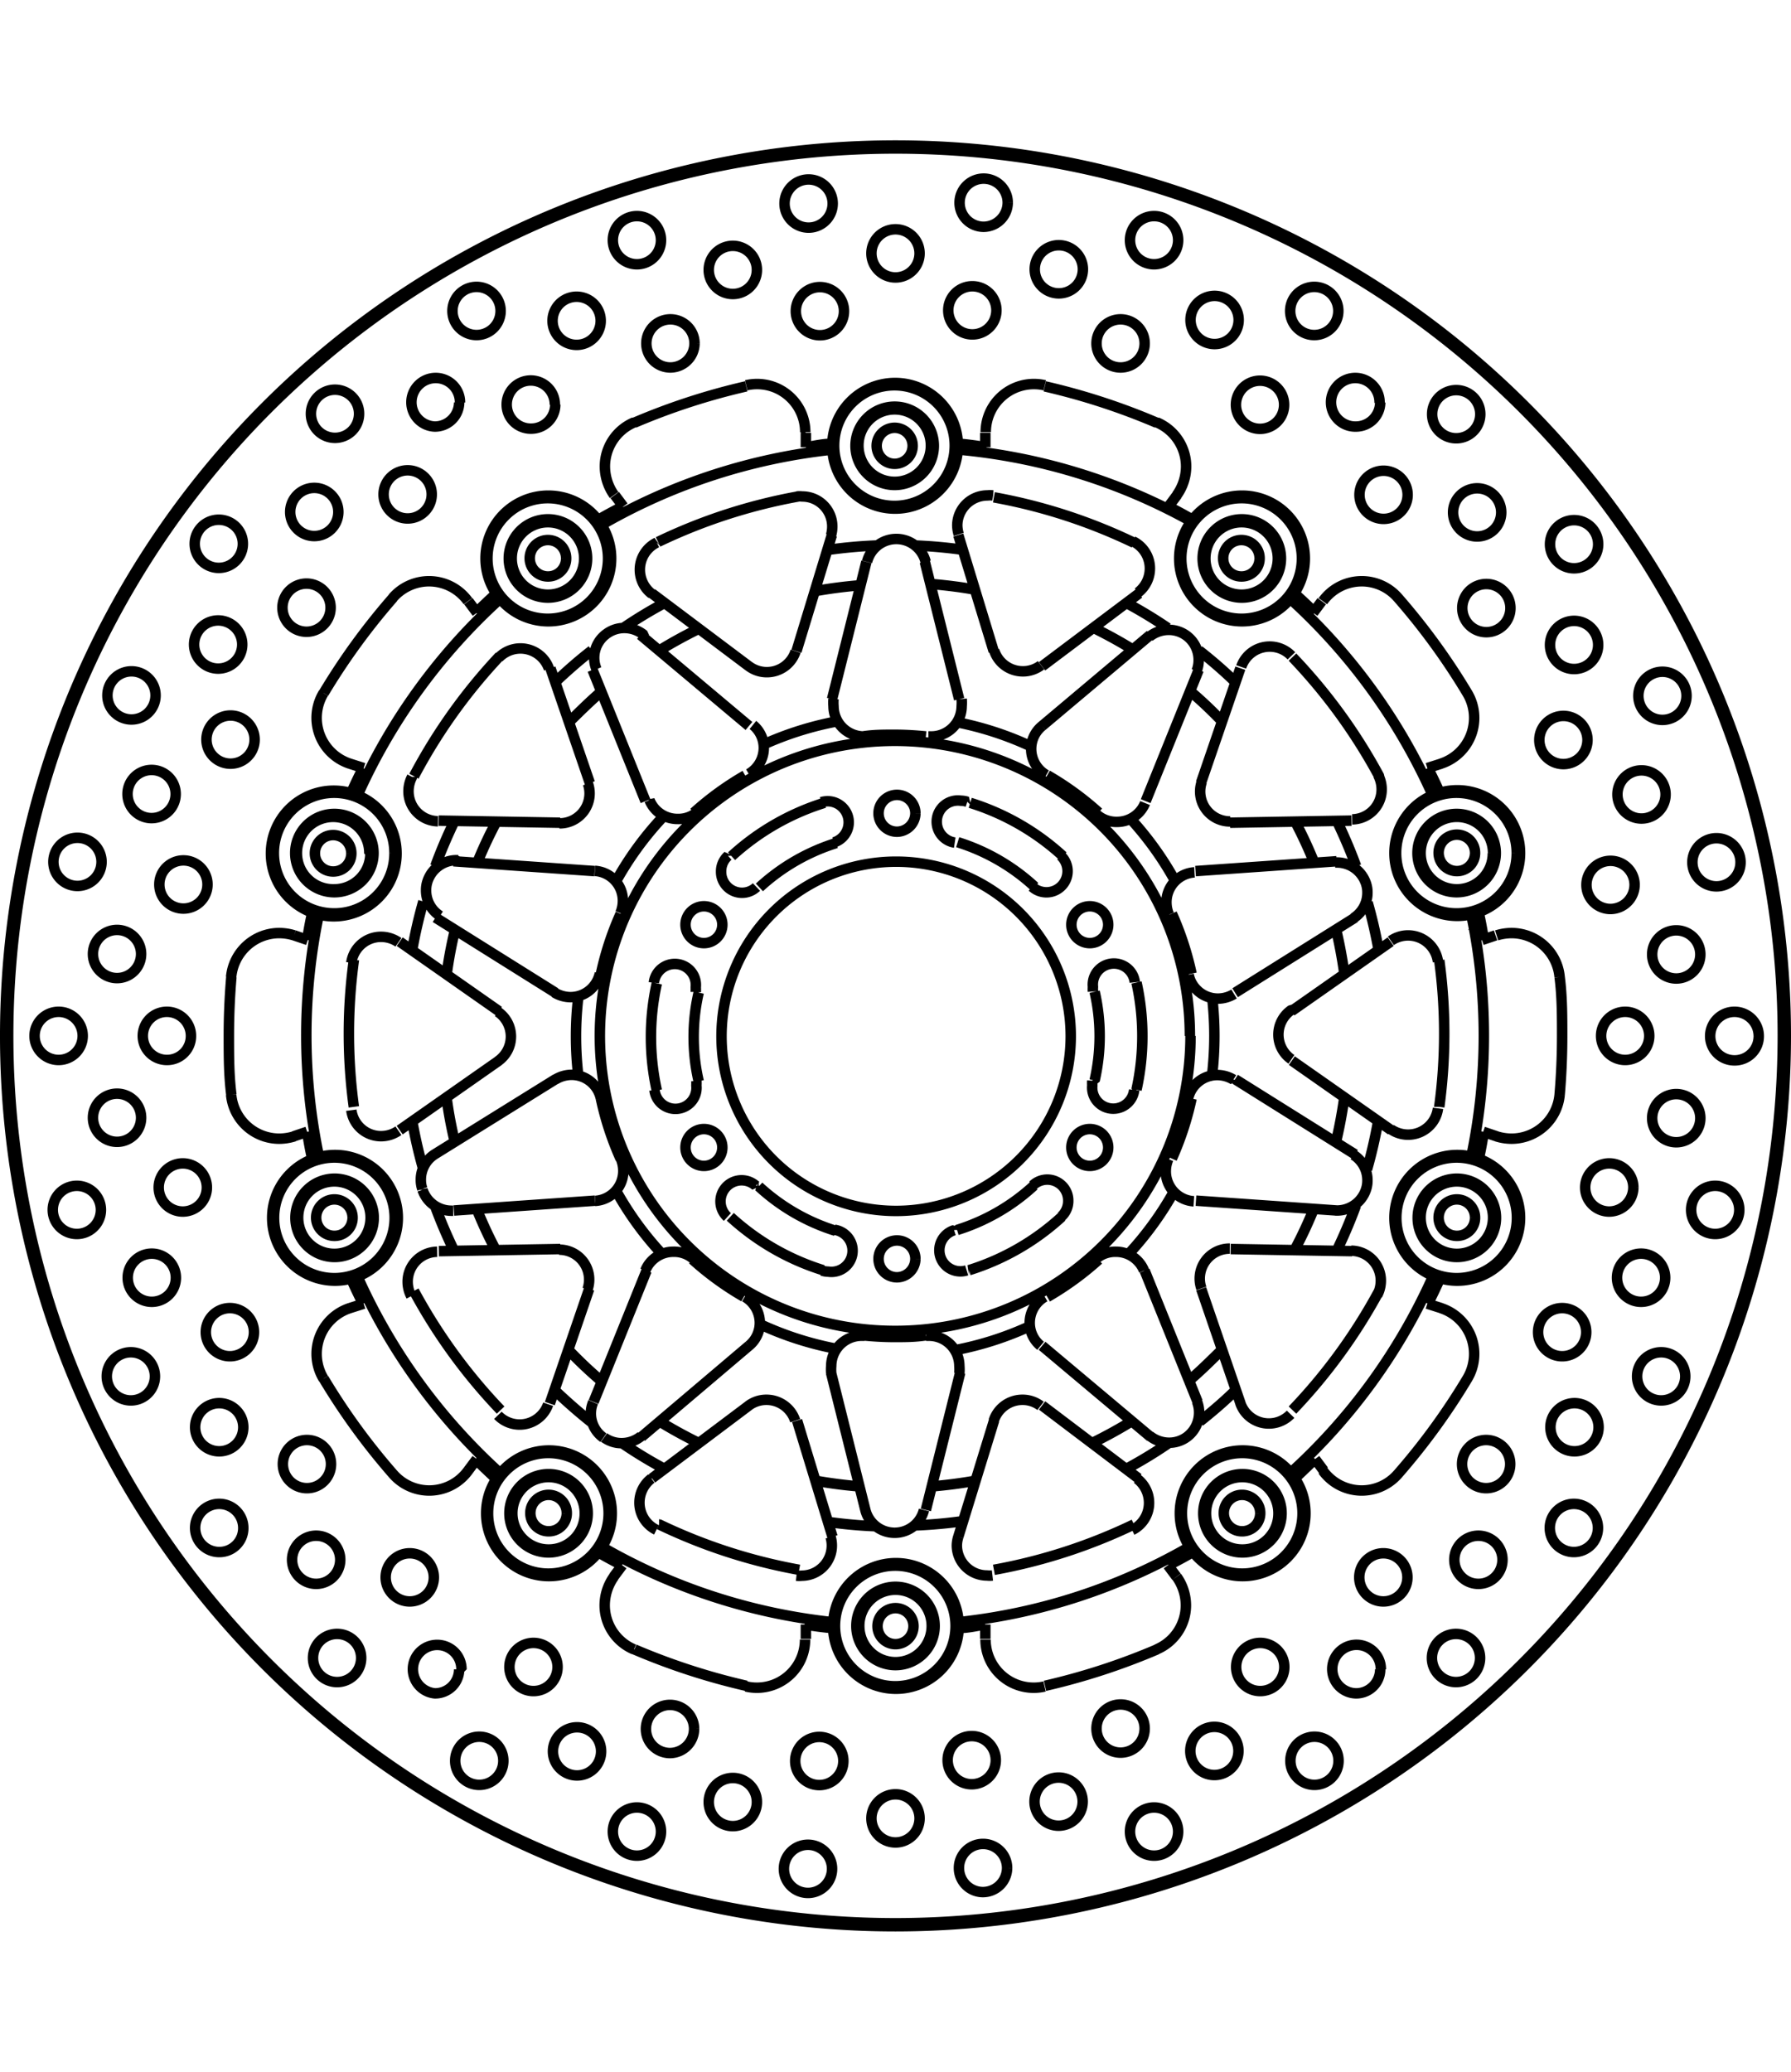 <svg xmlns="http://www.w3.org/2000/svg" width="1934" height="2237" viewBox="0 0 85.54 85.54"><defs><style>.a{fill:none;stroke:#000;stroke-linejoin:bevel;stroke-width:0.5px;}</style></defs><path class="a" d="M291.27,401.63l1.69-5.55m-11.59,36-1.88,5.48M303,402.35l4.63-3.48M272.32,424.5l4.74-3.32m2.93,9-5.8.1m43.62,0-5.8-.1m-34.95-11.36-4.74-3.32m35.28,25.63L303,437.65m-23.48-35.21,1.88,5.48m11.59,36-1.69-5.55m.42-47.17v.69m0,56.22v.69m2.89-51.44-1.64,6.56m-8.86,27.29-2.53,6.27M276,440.21l-.41.55m33.86-46.59-.41.55m-.87,6.13L303,405.2m-23.22,16.86L274,425.65m-6.1-1.07-.65.22M322.06,407l-.66.21m-46.49,21.13,6.74-.47m28.7,0,6.74.47m4.31,4.45.66.21m-54.78-17.8.65.22m6.1-1.07,5.73,3.59M303,434.8l5.18,4.35m-32.58-39.91.41.55m33,45.49.41.55m-27.89-43.31,2.53,6.27m8.86,27.29,1.64,6.56m5.73,6.16v-.69m0-56.22v-.69m-17.75,54.63.41-.55m33-45.49.41-.55m7.65,16.18.65-.22M269.94,433l.66-.21m0-25.58-.66-.21m54.78,17.8-.65-.22M283,394.72l-.41-.55m33.86,46.59-.41-.55m-18.59,2.43,1.64-6.56m8.86-27.29,2.53-6.27m-26.61,36.63L289,434.8m23.22-16.86,5.73-3.59m-.88-2.69-6.74.47m-28.7,0-6.74-.47m43.06,14-5.73-3.59M289,405.2l-5.18-4.35m26.61,36.63-2.53-6.27m-8.86-27.29-1.64-6.56m3.31,41L299,443.92m13.47-41.48-1.88,5.48M289,437.65l-4.63,3.48m35.28-25.63-4.74,3.32m2.87-9.1-5.8.1m-32,0-5.8-.1m40.75,11.46,4.74,3.32M289,402.35l-4.63-3.48m26.23,33.21,1.88,5.48M299,396.08l1.69,5.55m12.7-4.43h0a.87.87,0,1,0-.86.86.86.86,0,0,0,.86-.86m2.16,0h0a3,3,0,1,0-3,3,3,3,0,0,0,3-3m-1.29,0h0a1.73,1.73,0,1,0-1.72,1.73,1.73,1.73,0,0,0,1.72-1.73m.15,0h0a1.87,1.87,0,1,0-1.86,1.87,1.87,1.87,0,0,0,1.86-1.87m1,0h0a2.88,2.88,0,1,0-2.87,2.88,2.88,2.88,0,0,0,2.87-2.88m-35.14,0h0a.87.87,0,1,0-.87.86.86.86,0,0,0,.87-.86m2.15,0h0a3,3,0,1,0-3,3,3,3,0,0,0,3-3m-1.29,0h0a1.73,1.73,0,1,0-1.73,1.73,1.73,1.73,0,0,0,1.73-1.73m.14,0h0a1.87,1.87,0,1,0-1.87,1.87,1.87,1.87,0,0,0,1.87-1.87m1,0h0a2.88,2.88,0,1,0-2.88,2.88,2.88,2.88,0,0,0,2.88-2.88m14.55-5.38h0a.86.86,0,1,0-.86.86.86.86,0,0,0,.86-.86m2.16,0h0a3,3,0,1,0-3,3,3,3,0,0,0,3-3m-1.29,0h0a1.73,1.73,0,1,0-1.73,1.72,1.73,1.73,0,0,0,1.73-1.72m.14,0h0a1.87,1.87,0,1,0-1.87,1.87,1.87,1.87,0,0,0,1.87-1.87m1,0h0a2.88,2.88,0,1,0-2.88,2.87,2.88,2.88,0,0,0,2.88-2.87m-28.82,19.47h0a.87.87,0,1,0-.86.86.86.86,0,0,0,.86-.86m2.16,0h0a3,3,0,1,0-3,3,3,3,0,0,0,3-3m-1.3,0h0A1.73,1.73,0,1,0,269.2,413a1.72,1.72,0,0,0,1.72-1.73m.15,0h0a1.87,1.87,0,1,0-1.87,1.87,1.87,1.87,0,0,0,1.87-1.87m1,0h0a2.88,2.88,0,1,0-2.87,2.88,2.87,2.87,0,0,0,2.87-2.88m-2,17.42h0a.87.87,0,1,0-.86.86.86.86,0,0,0,.86-.86m2.16,0h0a3,3,0,1,0-3,3,3,3,0,0,0,3-3m-1.3,0h0a1.73,1.73,0,1,0-1.72,1.72,1.73,1.73,0,0,0,1.72-1.72m.15,0h0a1.87,1.87,0,1,0-1.87,1.87,1.87,1.87,0,0,0,1.87-1.87m1,0h0a2.88,2.88,0,1,0-2.87,2.88,2.88,2.88,0,0,0,2.87-2.88m51.6,0h0a.87.87,0,1,0-.87.86.86.86,0,0,0,.87-.86m2.15,0h0a3,3,0,1,0-3,3,3,3,0,0,0,3-3m-1.29,0h0a1.73,1.73,0,1,0-1.73,1.72,1.73,1.73,0,0,0,1.73-1.72m.14,0h0a1.87,1.87,0,1,0-1.87,1.87,1.87,1.87,0,0,0,1.87-1.87m1,0h0a2.88,2.88,0,1,0-2.88,2.88,2.88,2.88,0,0,0,2.88-2.88m-2-17.42h0a.87.87,0,1,0-.87.86.86.86,0,0,0,.87-.86m2.15,0h0a3,3,0,1,0-3,3,3,3,0,0,0,3-3m-1.29,0h0A1.73,1.73,0,1,0,322.8,413a1.72,1.72,0,0,0,1.73-1.73m.14,0h0a1.87,1.87,0,1,0-1.87,1.87,1.87,1.87,0,0,0,1.87-1.87m1,0h0a2.88,2.88,0,1,0-2.88,2.88,2.87,2.87,0,0,0,2.88-2.88M280.3,442.8h0a.87.87,0,1,0-.87.86.86.86,0,0,0,.87-.86m2.15,0h0a3,3,0,1,0-3,3,3,3,0,0,0,3-3m-1.29,0h0a1.73,1.73,0,1,0-1.73,1.73,1.72,1.72,0,0,0,1.73-1.73m.14,0h0a1.87,1.87,0,1,0-1.87,1.87,1.87,1.87,0,0,0,1.87-1.87m1,0h0a2.88,2.88,0,1,0-2.88,2.88,2.88,2.88,0,0,0,2.88-2.88m31.12,0h0a.87.87,0,1,0-.86.86.86.86,0,0,0,.86-.86m2.16,0h0a3,3,0,1,0-3,3,3,3,0,0,0,3-3m-1.29,0h0a1.73,1.73,0,1,0-1.72,1.73,1.72,1.72,0,0,0,1.72-1.73m.15,0h0a1.87,1.87,0,1,0-1.86,1.87,1.87,1.87,0,0,0,1.86-1.87m1,0h0a2.88,2.88,0,1,0-2.87,2.88,2.88,2.88,0,0,0,2.87-2.88m-18.58,5.38h0a.86.86,0,1,0-.86.87.86.86,0,0,0,.86-.87m2.16,0h0a3,3,0,1,0-3,3,3,3,0,0,0,3-3m-1.29,0h0a1.73,1.73,0,1,0-1.73,1.73,1.73,1.73,0,0,0,1.73-1.73m.14,0h0a1.87,1.87,0,1,0-1.87,1.87,1.87,1.87,0,0,0,1.87-1.87m1,0h0a2.88,2.88,0,1,0-2.88,2.88,2.88,2.88,0,0,0,2.88-2.88m-6.62-56.37h0c0,.11,0,.22,0,.32m7.44,0h0c0-.1,0-.21,0-.32h0m21.92,15.92h0l-.31.12m2.3,7.08h0a2,2,0,0,0,.33-.09m-47.56-15.45h0a2.56,2.56,0,0,0,.2.26m6-4.37h0a2.75,2.75,0,0,0-.19-.28M268,414.84h0a2,2,0,0,0,.33.09m2.3-7.08h0l-.32-.12M309.55,395h0a2.75,2.75,0,0,0-.19.28m6,4.37h0a2.56,2.56,0,0,0,.2-.26m5.75,32.76h0l.31.12m2.32-7.11h0a2,2,0,0,0-.33-.09m-55.28,0h0a2,2,0,0,0-.33.09m2.31,7.11h0l.32-.12m38.7,12.57h0a2.75,2.75,0,0,0,.19.28m6-4.39h0a2.56,2.56,0,0,0-.2-.26m-23.11,7.51h0c0,.1,0,.21,0,.32h0m7.48,0h0c0-.11,0-.22,0-.32m-23.11-7.51h0a2.56,2.56,0,0,0-.2.26m6,4.39h0a2.75,2.75,0,0,0,.19-.28m16.86-35.9h0a1,1,0,0,0-.3-.05,1,1,0,0,0-.3,2m-10.83.63h0a1,1,0,0,0-.33.75,1,1,0,0,0,1.69.74m-4.87,9.7h0a1,1,0,0,0,2-.22,1.5,1.5,0,0,0,0-.22m6,9.06h0a1,1,0,0,0,.3.05,1,1,0,0,0,.3-2m10.83-.63h0a1,1,0,0,0,.33-.75,1,1,0,0,0-1.69-.74m4.87-9.7h0a1,1,0,0,0-2,.22,1.5,1.5,0,0,0,0,.22m-2.9-5h0a1,1,0,1,0,1.36-1.49m-10.83-.63h0a1,1,0,1,0-.6-1.92m-6,9.06h0a1.5,1.5,0,0,0,0-.22,1,1,0,0,0-2-.22m4.87,9.7h0a1,1,0,1,0-1.36,1.49m10.83.63h0a1,1,0,1,0,.6,1.92m6-9.06h0a1.5,1.5,0,0,0,0,.22,1,1,0,0,0,2,.22m-22.8-26.14h0a1.44,1.44,0,0,0-.81,1.3,1.45,1.45,0,0,0,.57,1.15m8.56-2.79h0a1.54,1.54,0,0,0,.06-.43,1.43,1.43,0,0,0-1.43-1.43,1.14,1.14,0,0,0-.26,0m-2.3,8.1h0a1.42,1.42,0,0,0,.86.29,1.44,1.44,0,0,0,1.38-1m-18.32,6h0a1.49,1.49,0,0,0-.17.68,1.43,1.43,0,0,0,1.41,1.44m5.3-7.28h0a1.44,1.44,0,0,0-2.4-.53m2.9,7.91h0a1.43,1.43,0,0,0,1.36-1.9m-11.3,15.6h0a1.43,1.43,0,0,0,1.42,1.24,1.46,1.46,0,0,0,.83-.26m0-9h0a1.46,1.46,0,0,0-.83-.26,1.43,1.43,0,0,0-1.42,1.24m7,4.7h0a1.43,1.43,0,0,0,0-2.36m0,19.27h0a1.44,1.44,0,0,0,2.4-.53m-5.3-7.28h0a1.43,1.43,0,0,0-1.41,1.44,1.49,1.49,0,0,0,.17.68m8.42-.32h0a1.43,1.43,0,0,0-1.36-1.9h0m11.34,15.57h0a1.14,1.14,0,0,0,.26,0,1.44,1.44,0,0,0,1.37-1.85m-8.56-2.79h0a1.45,1.45,0,0,0-.57,1.15,1.44,1.44,0,0,0,.81,1.3m6.63-5.21h0a1.44,1.44,0,0,0-1.38-1,1.42,1.42,0,0,0-.86.29m18.33,5.93h0a1.44,1.44,0,0,0,.81-1.3,1.45,1.45,0,0,0-.57-1.15M299,443.92h0a1.42,1.42,0,0,0-.07.42,1.44,1.44,0,0,0,1.44,1.43,1.14,1.14,0,0,0,.26,0m2.3-8.1h0a1.42,1.42,0,0,0-.86-.29,1.44,1.44,0,0,0-1.38,1m18.32-6h0a1.49,1.49,0,0,0,.17-.68,1.43,1.43,0,0,0-1.41-1.44m-5.3,7.28h0a1.44,1.44,0,0,0,2.4.53m-2.9-7.91h0a1.43,1.43,0,0,0-1.36,1.9m11.3-15.6h0a1.44,1.44,0,0,0-2.25-1m0,9h0a1.44,1.44,0,0,0,2.25-1m-7-4.7h0a1.43,1.43,0,0,0,0,2.36m0-19.27h0a1.44,1.44,0,0,0-2.4.53m5.3,7.28h0a1.43,1.43,0,0,0,1.41-1.44,1.49,1.49,0,0,0-.17-.68m-8.42.32h0a1.43,1.43,0,0,0,1.36,1.9h0m-11.34-15.57h0a1.14,1.14,0,0,0-.26,0,1.44,1.44,0,0,0-1.44,1.43,1.55,1.55,0,0,0,.07.43m8.56,2.78h0a1.45,1.45,0,0,0,.57-1.15,1.44,1.44,0,0,0-.81-1.3m-6.63,5.21h0a1.44,1.44,0,0,0,1.38,1,1.42,1.42,0,0,0,.86-.29m5.19,36.8h0a1.48,1.48,0,0,0,.92.33,1.43,1.43,0,0,0,.85-.27m0,0h0a1.44,1.44,0,0,0,.59-1.16,1.4,1.4,0,0,0-.1-.54m-7.27-5h0a1.44,1.44,0,0,0-.72,1.24,1.41,1.41,0,0,0,.52,1.1m4.94-3.59h0a1.44,1.44,0,0,0-1.33-.9,1.41,1.41,0,0,0-1,.37m11.46-2.34h.1a1.46,1.46,0,0,0,1.37-1m0,0h0a1.31,1.31,0,0,0,.07-.44,1.43,1.43,0,0,0-.67-1.22m-8.84.2h0a1.52,1.52,0,0,0-.12.59,1.43,1.43,0,0,0,1.34,1.43m1.89-5.81h0a1.5,1.5,0,0,0-.77-.22,1.43,1.43,0,0,0-1.4,1.14m7.9-8.63h0a1.43,1.43,0,0,0,.67-1.22,1.31,1.31,0,0,0-.07-.44m0,0h0a1.46,1.46,0,0,0-1.37-1h-.1m-7,5.36h0a1.43,1.43,0,0,0,1.4,1.14,1.5,1.5,0,0,0,.77-.22m-1.89-5.81h0a1.43,1.43,0,0,0-1.34,1.43,1.52,1.52,0,0,0,.12.59m1.32-11.63h0a1.4,1.4,0,0,0,.1-.54,1.44,1.44,0,0,0-.59-1.16m0,0h0a1.43,1.43,0,0,0-.85-.27,1.48,1.48,0,0,0-.92.33m-2.53,8.47h0a1.41,1.41,0,0,0,1,.37,1.44,1.44,0,0,0,1.33-.9M303,405.2h0a1.41,1.41,0,0,0-.52,1.1,1.44,1.44,0,0,0,.72,1.24m-5.76-10.18h0a1.44,1.44,0,0,0-1.4-1.09m0,0h0a1.44,1.44,0,0,0-1.4,1.09m2.93,8.34h.15a1.45,1.45,0,0,0,1.44-1.44,2.09,2.09,0,0,0,0-.35m-6.12,0h0a2.09,2.09,0,0,0,0,.35,1.45,1.45,0,0,0,1.44,1.44h.15m-10.65-4.85h0a1.48,1.48,0,0,0-.92-.33,1.43,1.43,0,0,0-.85.27m0,0h0a1.41,1.41,0,0,0-.49,1.7m7.27,5h0a1.44,1.44,0,0,0,.72-1.24,1.41,1.41,0,0,0-.52-1.1m-4.94,3.59h0a1.44,1.44,0,0,0,1.33.9,1.41,1.41,0,0,0,1-.37m-11.46,2.34h-.1a1.46,1.46,0,0,0-1.37,1m0,0h0a1.31,1.31,0,0,0-.07.44,1.43,1.43,0,0,0,.67,1.22m36-18.77h0A28,28,0,0,0,299,392m-16.14,22.14h0a1.52,1.52,0,0,0,.12-.59,1.43,1.43,0,0,0-1.34-1.43m40-3.65h0a28.21,28.21,0,0,0-6.8-9.36m-35.13,18.82h0a1.5,1.5,0,0,0,.77.22,1.43,1.43,0,0,0,1.4-1.14m41.62,8.76h0a28.14,28.14,0,0,0,0-11.56M274,425.65h0a1.43,1.43,0,0,0-.67,1.22,1.31,1.31,0,0,0,.07.44m41.46,13.57h0a28.21,28.21,0,0,0,6.8-9.36m-48.25-4.17h0a1.46,1.46,0,0,0,1.37,1h.1M299,448h0a28,28,0,0,0,11-3.57M281.93,423h0a1.43,1.43,0,0,0-1.4-1.14,1.5,1.5,0,0,0-.77.22M282,444.42h0A28,28,0,0,0,293,448m-11.34-20.12h0a1.43,1.43,0,0,0,1.34-1.43,1.52,1.52,0,0,0-.12-.59m-12.56,5.67h0a28.21,28.21,0,0,0,6.8,9.36m4.44-3.4h0a1.41,1.41,0,0,0,.49,1.7m-13.59-25h0a28.14,28.14,0,0,0,0,11.56m13.62,13.43h0a1.43,1.43,0,0,0,.85.27,1.48,1.48,0,0,0,.92-.33m-6.73-40h0a28.21,28.21,0,0,0-6.8,9.36m16.06,22.2h0a1.41,1.41,0,0,0-1-.37,1.44,1.44,0,0,0-1.33.9M293,392h0a28,28,0,0,0-11,3.57m9.35-1.33h0a26.19,26.19,0,0,0-6.69,2.17m-2.57,4.37h0l0,0m-5,1.09h0A26.31,26.31,0,0,0,273,407.6m.49,5h0v0m-3.36,3.79h0a25.93,25.93,0,0,0,0,7m3.36,3.79h0v0m-.49,5h0a26.31,26.31,0,0,0,4.14,5.69m5,1.09h0l0,0m2.57,4.37h0a26.19,26.19,0,0,0,6.69,2.17m4.65-2h0m4.65,2h0a26.19,26.19,0,0,0,6.69-2.17m2.57-4.37h0l0,0m5-1.09h0a26.31,26.31,0,0,0,4.14-5.69m-.49-5h0v0m3.36-3.79h0a25.93,25.93,0,0,0,0-7m-3.36-3.79h0v0m.49-5h0a26.31,26.31,0,0,0-4.14-5.69m-5-1.09h0l0,0m-2.57-4.37h0a26.19,26.19,0,0,0-6.69-2.17m-4.65,2h0m7.2,36.19h0a14.33,14.33,0,0,0,2.45-1.78m0-21.36h0a14.33,14.33,0,0,0-2.45-1.78m6.89,9.48h0a14.39,14.39,0,0,0-.94-2.87m0,11.7h0a14.39,14.39,0,0,0,.94-2.87m-13.19-13.62h0a.88.88,0,1,0-.88.88.89.89,0,0,0,.88-.88m9.21,5.32h0a.88.88,0,1,0-.88.88.88.88,0,0,0,.88-.88m0,10.64h0a.88.88,0,1,0-.88.88.88.88,0,0,0,.88-.88m-9.21,5.32h0a.88.88,0,1,0-.88.88.89.89,0,0,0,.88-.88m-9.22-5.32h0a.88.88,0,1,0-.88.88.88.88,0,0,0,.88-.88m0-10.64h0a.88.88,0,1,0-.88.88.88.88,0,0,0,.88-.88m19.78,7.88h0a11.84,11.84,0,0,0,0-5.12m-2,4.68h0a9.48,9.48,0,0,0,0-4.24m-6,13.3h0a11.71,11.71,0,0,0,4.43-2.55m-5,.63h0a9.66,9.66,0,0,0,3.67-2.12m-14.5,1.49h0a11.71,11.71,0,0,0,4.43,2.55m-3.07-4h0a9.66,9.66,0,0,0,3.67,2.12m-8.54-11.82h0a11.84,11.84,0,0,0,0,5.12m2-4.68h0a9.48,9.48,0,0,0,0,4.24m6-13.3h0a11.71,11.71,0,0,0-4.43,2.55m5-.63h0a9.66,9.66,0,0,0-3.67,2.12m14.5-1.49h0a11.71,11.71,0,0,0-4.43-2.55m3.07,4h0a9.66,9.66,0,0,0-3.67-2.12M289,434.8h0a1.41,1.41,0,0,0,.52-1.1,1.44,1.44,0,0,0-.72-1.24m5.76,10.18h0a1.44,1.44,0,0,0,1.4,1.09m0,0h0a1.44,1.44,0,0,0,1.4-1.09m.09-36.94h0c-.5-.05-1-.08-1.51-.08s-1,0-1.51.08m0,28.6h0c.5.05,1,.08,1.51.08s1,0,1.51-.08m-11.14-3.62h0a14.33,14.33,0,0,0,2.45,1.78M281.93,423h0a14.39,14.39,0,0,0,.94,2.87m0-11.7h0a14.39,14.39,0,0,0-.94,2.87m6.89-9.48h0a14.33,14.33,0,0,0-2.45,1.78m18,10.68h0a8.34,8.34,0,1,0-8.34,8.34,8.35,8.35,0,0,0,8.34-8.34m-9.85,14.3h-.15a1.45,1.45,0,0,0-1.44,1.44,2.09,2.09,0,0,0,0,.35m6.12,0h0a2.09,2.09,0,0,0,0-.35,1.45,1.45,0,0,0-1.44-1.44h-.15M311.62,405h0c-.5-.52-1-1-1.58-1.49m7,21.54h0c.17-.71.3-1.42.4-2.14m0-5.86h0c-.1-.72-.23-1.43-.4-2.14m-7,21.54h0c.55-.47,1.08-1,1.58-1.49m3.45-4.75h0a20.63,20.63,0,0,0,.93-2m-18.32,13.31h0c.72-.06,1.44-.15,2.16-.28m5.58-1.81h0c.65-.32,1.29-.67,1.9-1.05m-22.64,0h0c.61.38,1.25.73,1.9,1.05m2.95-5.66h0a15.45,15.45,0,0,0,3.58,1.16m-.95,6.31h0c.72.13,1.44.22,2.16.28M276,428.27h0a20.63,20.63,0,0,0,.93,2M293.11,405h0a15.45,15.45,0,0,0-3.58,1.16m-6.89,21.21h0a15.41,15.41,0,0,0,2.21,3.05M280.38,435h0c.5.52,1,1,1.58,1.49m-7-21.54h0a19.65,19.65,0,0,0-.4,2.14m6.29,1.05h0a16.12,16.12,0,0,0,0,3.76m-6.29,1.05h0a19.65,19.65,0,0,0,.4,2.14m9.89-15.5h0a15.41,15.41,0,0,0-2.21,3.05m-.68-9.09h0c-.55.47-1.08,1-1.58,1.49m-3.45,4.75h0a20.63,20.63,0,0,0-.93,2m18.32-13.31h0c-.72.06-1.44.15-2.16.28m-5.58,1.81h0c-.65.32-1.29.67-1.9,1.05m-4.95,35.31h0c.57.54,1.16,1.06,1.78,1.55M298.89,435h0a15.45,15.45,0,0,0,3.58-1.16m16.61-17.91h0a23.17,23.17,0,0,0-.53-2.3M274,428.1h0c.27.74.58,1.46.92,2.17m27.54-24.1h0a15.45,15.45,0,0,0-3.58-1.16m13.38-1.88h0a21.69,21.69,0,0,0-1.77-1.54m-1.14,11h0a15.41,15.41,0,0,0-2.21-3.05M307,440.69h0a21.57,21.57,0,0,0,2-1.21m2.12-17.6h0a16.12,16.12,0,0,0,0-3.76m7.4,8.26h0a23.17,23.17,0,0,0,.53-2.3m-11.93,6.35h0a15.41,15.41,0,0,0,2.21-3.05m.73-7.38h0A14.09,14.09,0,1,0,296,434.09,14.09,14.09,0,0,0,310.09,420m-37.17,4.08h0a23.17,23.17,0,0,0,.53,2.3m23.46,17h0a23.11,23.11,0,0,0,2.34-.21m-25.8-29.59h0a23.17,23.17,0,0,0-.53,2.3M309,400.52h0a21.57,21.57,0,0,0-2-1.21m11,12.59h0c-.27-.74-.58-1.46-.92-2.17m-42.14,0h0c-.34.71-.65,1.43-.92,2.17m18.74,31.31h0a23.11,23.11,0,0,0,2.34.21M281.5,401.59h0c-.62.48-1.21,1-1.78,1.54m37.35,27.14h0c.34-.71.65-1.43.92-2.17m-35,11.38h0a21.57,21.57,0,0,0,2,1.21m14.26-43.9h0a23.11,23.11,0,0,0-2.34-.21M285,399.31h0a21.57,21.57,0,0,0-2,1.21m27.53,37.9h0c.62-.49,1.21-1,1.77-1.55m-17.18-40.29h0a23.11,23.11,0,0,0-2.34.21m14.57,4.77h0c-.61-.38-1.25-.73-1.9-1.05m-5.58-1.81h0c-.72-.13-1.44-.22-2.16-.28M316,411.73h0a20.63,20.63,0,0,0-.93-2M338.52,420h0A42.52,42.52,0,1,0,296,462.52,42.54,42.54,0,0,0,338.52,420m-69.84-16.37h0a2.3,2.3,0,0,0,1.26,3.37m5.64-7.76h0a2.29,2.29,0,0,0-3.59-.16m11.53-8.38h0a2.29,2.29,0,0,0-1.4,2.11,2.37,2.37,0,0,0,.44,1.36m9.13-3h0a2.3,2.3,0,0,0-2.3-2.3,2.24,2.24,0,0,0-.52.06m14.26,0h0a2.24,2.24,0,0,0-.52-.06,2.3,2.3,0,0,0-2.3,2.3m9.13,3h0a2.37,2.37,0,0,0,.44-1.36,2.29,2.29,0,0,0-1.4-2.11M320,399.08h0a2.29,2.29,0,0,0-3.59.16m5.64,7.76h0a2.3,2.3,0,0,0,1.26-3.37m4.41,13.56h0a2.31,2.31,0,0,0-2.3-2.1,2.45,2.45,0,0,0-.71.11m0,9.6h0a2.45,2.45,0,0,0,.71.11,2.31,2.31,0,0,0,2.3-2.1m-4.41,13.56h0a2.3,2.3,0,0,0-1.26-3.37m-5.64,7.76h0a2.29,2.29,0,0,0,3.59.16m-11.53,8.38h0a2.29,2.29,0,0,0,1.4-2.11,2.37,2.37,0,0,0-.44-1.36m-9.13,3h0a2.3,2.3,0,0,0,2.3,2.3,2.24,2.24,0,0,0,.52-.06m-14.26,0h0a2.24,2.24,0,0,0,.52.06,2.3,2.3,0,0,0,2.3-2.3m-9.13-3h0a2.37,2.37,0,0,0-.44,1.36,2.29,2.29,0,0,0,1.4,2.11M272,440.92h0a2.29,2.29,0,0,0,3.59-.16M269.94,433h0a2.3,2.3,0,0,0-1.26,3.37m-4.41-13.56h0a2.31,2.31,0,0,0,2.3,2.1,2.45,2.45,0,0,0,.71-.11m0-9.6h0a2.45,2.45,0,0,0-.71-.11,2.31,2.31,0,0,0-2.3,2.1m45.92-21.84h0c-.38-.22-.77-.43-1.16-.63m7,5.07h0c-.31-.31-.62-.6-.95-.9M322,408.4h0c-.18-.4-.37-.8-.57-1.19m2.67,8.21h0q-.1-.66-.24-1.29m0,11.74h0q.14-.63.24-1.29m-2.67,8.21h0c.2-.39.39-.79.57-1.19m-6.9,9.51h0l.94-.9m-7,5.07h0c.39-.2.78-.41,1.16-.63M299,448.28h0c.43,0,.86-.1,1.28-.17m-8.62,0h0c.43.07.86.13,1.3.17m-11.18-3.63h0c.38.22.77.43,1.16.63m-7-5.07h0c.3.3.62.6.94.9M270,431.6h0c.18.4.37.8.57,1.19m-2.67-8.21h0q.1.66.24,1.29m0-11.74h0q-.14.63-.24,1.29m2.67-8.21h0c-.2.39-.39.79-.57,1.19m6.91-9.51h0c-.32.3-.64.6-.94.9m7-5.07h0c-.39.2-.78.41-1.16.63M293,391.72h0c-.43,0-.86.1-1.28.17m8.62,0h0c-.43-.07-.86-.13-1.3-.17m-37.42,16.73h0a1.15,1.15,0,0,0-2.3,0,1.15,1.15,0,0,0,2.3,0m-3.54,3.24h0a1.15,1.15,0,1,0-1.15,1.15,1.15,1.15,0,0,0,1.15-1.15m5.06,1.08h0a1.15,1.15,0,1,0-1.15,1.15,1.15,1.15,0,0,0,1.15-1.15m1.66-11.46h0a1.15,1.15,0,0,0-2.3,0,1.15,1.15,0,1,0,2.3,0m-4.14,2.43h0a1.15,1.15,0,1,0-1.15,1.15,1.15,1.15,0,0,0,1.15-1.15m4.73,2.11h0a1.15,1.15,0,1,0-2.3,0,1.15,1.15,0,1,0,2.3,0m4-10.87h0a1.15,1.15,0,1,0-2.3,0,1.15,1.15,0,1,0,2.3,0m-4.56,1.52h0a1.15,1.15,0,1,0-1.15,1.15,1.15,1.15,0,0,0,1.15-1.15m4.19,3.05h0a1.15,1.15,0,1,0-1.15,1.15,1.15,1.15,0,0,0,1.15-1.15m6.18-9.8h0A1.16,1.16,0,1,0,274,390.9a1.16,1.16,0,0,0,1.16-1.15m-4.78.54h0a1.15,1.15,0,1,0-1.15,1.15,1.15,1.15,0,0,0,1.15-1.15m3.47,3.85h0a1.15,1.15,0,1,0-2.3,0,1.15,1.15,0,1,0,2.3,0m8.07-8.29h0a1.15,1.15,0,1,0-2.3,0,1.15,1.15,0,1,0,2.3,0m-4.78-.47h0a1.15,1.15,0,1,0-1.15,1.15,1.15,1.15,0,0,0,1.15-1.15m2.59,4.48h0A1.15,1.15,0,1,0,278.6,391a1.15,1.15,0,0,0,1.15-1.15m9.63-6.43h0a1.15,1.15,0,1,0-2.3,0,1.15,1.15,0,1,0,2.3,0M284.8,382h0a1.15,1.15,0,0,0-2.3,0,1.15,1.15,0,0,0,2.3,0m1.6,4.93h0a1.15,1.15,0,1,0-1.15,1.15,1.16,1.16,0,0,0,1.15-1.15m10.75-4.3h0a1.15,1.15,0,1,0-2.3,0,1.15,1.15,0,0,0,2.3,0M293,380.24h0a1.15,1.15,0,1,0-1.15,1.16,1.15,1.15,0,0,0,1.15-1.16m.54,5.15h0a1.15,1.15,0,1,0-1.15,1.15,1.15,1.15,0,0,0,1.15-1.15m11.41-2h0a1.15,1.15,0,1,0-1.15,1.15,1.15,1.15,0,0,0,1.15-1.15m-3.59-3.19h0a1.15,1.15,0,1,0-1.15,1.16,1.16,1.16,0,0,0,1.15-1.16m-.54,5.15h0a1.15,1.15,0,0,0-2.3,0,1.15,1.15,0,0,0,2.3,0m11.57.46h0a1.15,1.15,0,1,0-1.15,1.15,1.15,1.15,0,0,0,1.15-1.15M309.5,382h0a1.15,1.15,0,1,0-1.15,1.15A1.15,1.15,0,0,0,309.5,382m-1.6,4.93h0a1.15,1.15,0,1,0-1.15,1.15,1.15,1.15,0,0,0,1.15-1.15m11.22,2.84h0A1.16,1.16,0,1,0,318,390.9a1.16,1.16,0,0,0,1.15-1.15m-2-4.37h0a1.15,1.15,0,1,0-2.3,0,1.15,1.15,0,1,0,2.3,0m-2.59,4.48h0a1.15,1.15,0,0,0-2.3,0,1.15,1.15,0,0,0,2.3,0M324.93,395h0a1.15,1.15,0,1,0-1.15,1.15,1.15,1.15,0,0,0,1.15-1.15m-1-4.69h0a1.15,1.15,0,1,0-2.3,0,1.15,1.15,0,0,0,2.3,0m-3.47,3.85h0a1.15,1.15,0,1,0-1.15,1.15,1.15,1.15,0,0,0,1.15-1.15m9.1,7.17h0a1.15,1.15,0,1,0-1.15,1.15,1.15,1.15,0,0,0,1.15-1.15m0-4.81h0a1.15,1.15,0,0,0-2.3,0,1.15,1.15,0,0,0,2.3,0m-4.19,3.05h0a1.15,1.15,0,0,0-2.3,0,1.15,1.15,0,0,0,2.3,0m7.41,8.9h0a1.15,1.15,0,1,0-1.15,1.15,1.15,1.15,0,0,0,1.15-1.15m1-4.71h0a1.15,1.15,0,0,0-2.3,0,1.15,1.15,0,0,0,2.3,0m-4.73,2.11h0a1.15,1.15,0,1,0-1.15,1.15,1.15,1.15,0,0,0,1.15-1.15m5.39,10.24h0a1.15,1.15,0,1,0-1.15,1.15,1.15,1.15,0,0,0,1.15-1.15m1.92-4.4h0a1.15,1.15,0,1,0-2.3,0,1.15,1.15,0,1,0,2.3,0m-5.06,1.08h0a1.15,1.15,0,1,0-1.15,1.15,1.16,1.16,0,0,0,1.15-1.15m3.14,11.14h0a1.15,1.15,0,1,0-2.3,0,1.15,1.15,0,1,0,2.3,0m2.79-3.91h0a1.16,1.16,0,1,0-1.16,1.15,1.15,1.15,0,0,0,1.16-1.15M332,420h0a1.15,1.15,0,1,0-1.15,1.15A1.15,1.15,0,0,0,332,420m.76,11.55h0a1.15,1.15,0,1,0-2.3,0,1.15,1.15,0,0,0,2.3,0m3.54-3.24h0a1.15,1.15,0,1,0-1.15,1.15,1.15,1.15,0,0,0,1.15-1.15m-5.06-1.08h0a1.15,1.15,0,1,0-1.15,1.16,1.16,1.16,0,0,0,1.15-1.16m-1.66,11.46h0a1.15,1.15,0,1,0-2.3,0,1.15,1.15,0,0,0,2.3,0m4.14-2.43h0a1.15,1.15,0,1,0-1.15,1.15,1.15,1.15,0,0,0,1.15-1.15m-4.73-2.11h0a1.15,1.15,0,1,0-2.3,0,1.15,1.15,0,1,0,2.3,0m-4,10.87h0a1.15,1.15,0,0,0-2.3,0,1.15,1.15,0,0,0,2.3,0m4.56-1.52h0a1.15,1.15,0,1,0-1.15,1.15,1.15,1.15,0,0,0,1.15-1.15m-4.19-3.05h0a1.15,1.15,0,1,0-1.15,1.15,1.15,1.15,0,0,0,1.15-1.15m-6.18,9.8h0A1.16,1.16,0,1,0,318,451.4a1.15,1.15,0,0,0,1.15-1.15m4.77-.54h0a1.15,1.15,0,1,0-1.15,1.15,1.15,1.15,0,0,0,1.15-1.15m-3.47-3.85h0a1.15,1.15,0,0,0-2.3,0,1.15,1.15,0,0,0,2.3,0m-8.07,8.29h0a1.15,1.15,0,0,0-2.3,0,1.15,1.15,0,0,0,2.3,0m4.78.47h0a1.15,1.15,0,1,0-1.15,1.15,1.15,1.15,0,0,0,1.15-1.15m-2.59-4.48h0a1.15,1.15,0,1,0-1.15,1.15,1.15,1.15,0,0,0,1.15-1.15m-9.63,6.43h0a1.15,1.15,0,0,0-2.3,0,1.15,1.15,0,0,0,2.3,0M309.5,458h0a1.15,1.15,0,0,0-2.3,0,1.15,1.15,0,0,0,2.3,0m-1.6-4.93h0a1.15,1.15,0,1,0-1.15,1.16,1.15,1.15,0,0,0,1.15-1.16m-10.75,4.3h0a1.15,1.15,0,1,0-1.15,1.15,1.15,1.15,0,0,0,1.15-1.15m4.18,2.37h0a1.15,1.15,0,1,0-1.15,1.15,1.16,1.16,0,0,0,1.15-1.15m-.54-5.15h0a1.15,1.15,0,1,0-1.15,1.15,1.15,1.15,0,0,0,1.15-1.15m-11.41,2h0a1.15,1.15,0,1,0-1.15,1.15,1.15,1.15,0,0,0,1.15-1.15m3.59,3.19h0a1.15,1.15,0,1,0-1.15,1.15,1.15,1.15,0,0,0,1.15-1.15m.54-5.15h0a1.15,1.15,0,1,0-2.3,0,1.15,1.15,0,1,0,2.3,0m-11.57-.46h0a1.15,1.15,0,1,0-1.15,1.15,1.15,1.15,0,0,0,1.15-1.15m26.54-63.45h0a31.53,31.53,0,0,0-5.35-1.74m-14.26,0h0a31.53,31.53,0,0,0-5.35,1.74M272,399.08h0a31.47,31.47,0,0,0-3.31,4.55m-4.41,13.56h0c-.08.93-.12,1.87-.12,2.81s0,1.88.12,2.81m4.41,13.56h0a31.47,31.47,0,0,0,3.31,4.55m11.53,8.38h0a31.53,31.53,0,0,0,5.35,1.74m14.26,0h0a31.53,31.53,0,0,0,5.35-1.74M320,440.92h0a31.47,31.47,0,0,0,3.31-4.55m4.41-13.56h0c.08-.93.12-1.87.12-2.81s0-1.88-.12-2.81m-4.41-13.56h0a31.47,31.47,0,0,0-3.31-4.55M262.35,420h0a1.15,1.15,0,1,0-1.15,1.15,1.14,1.14,0,0,0,1.15-1.15m-5.17,0h0a1.15,1.15,0,1,0-1.15,1.15,1.15,1.15,0,0,0,1.15-1.15m2.79-3.91h0a1.15,1.15,0,0,0-2.3,0,1.15,1.15,0,0,0,2.3,0m3.14,11.14h0a1.15,1.15,0,1,0-1.15,1.16,1.15,1.15,0,0,0,1.15-1.16m-5.06,1.08h0a1.15,1.15,0,0,0-2.3,0,1.15,1.15,0,1,0,2.3,0m1.92-4.4h0a1.15,1.15,0,1,0-1.15,1.15,1.15,1.15,0,0,0,1.15-1.15m5.39,10.24h0a1.15,1.15,0,1,0-1.15,1.15,1.15,1.15,0,0,0,1.15-1.15m-4.73,2.11h0a1.15,1.15,0,0,0-2.3,0,1.15,1.15,0,0,0,2.3,0m1-4.71h0a1.15,1.15,0,1,0-1.15,1.15,1.15,1.15,0,0,0,1.15-1.15m7.41,8.9h0a1.15,1.15,0,0,0-2.3,0,1.15,1.15,0,0,0,2.3,0m-4.19,3.05h0a1.15,1.15,0,1,0-1.15,1.15,1.14,1.14,0,0,0,1.15-1.15m0-4.81h0a1.15,1.15,0,1,0-1.15,1.15,1.15,1.15,0,0,0,1.15-1.15m9.1,7.17h0a1.15,1.15,0,1,0-1.15,1.15,1.15,1.15,0,0,0,1.15-1.15m-3.47,3.85h0a1.15,1.15,0,0,0-2.3,0,1.15,1.15,0,0,0,2.3,0m-1-4.69h0a1.15,1.15,0,1,0-1.15,1.15,1.15,1.15,0,0,0,1.15-1.15m10.38,5.12h0a1.15,1.15,0,0,0-2.3,0,1.15,1.15,0,0,0,2.3,0m-2.59,4.48h0a1.15,1.15,0,0,0-2.3,0,1.15,1.15,0,1,0,2.3,0m-2-4.37h0A1.16,1.16,0,1,0,274,451.4a1.15,1.15,0,0,0,1.16-1.15m11.22,2.84h0a1.15,1.15,0,1,0-1.15,1.16,1.16,1.16,0,0,0,1.15-1.16M284.8,458h0a1.15,1.15,0,1,0-1.15,1.15A1.15,1.15,0,0,0,284.8,458m53.58-38h0A42.38,42.38,0,1,0,296,462.38,42.4,42.4,0,0,0,338.38,420" transform="translate(-253.23 -377.23)"/></svg>